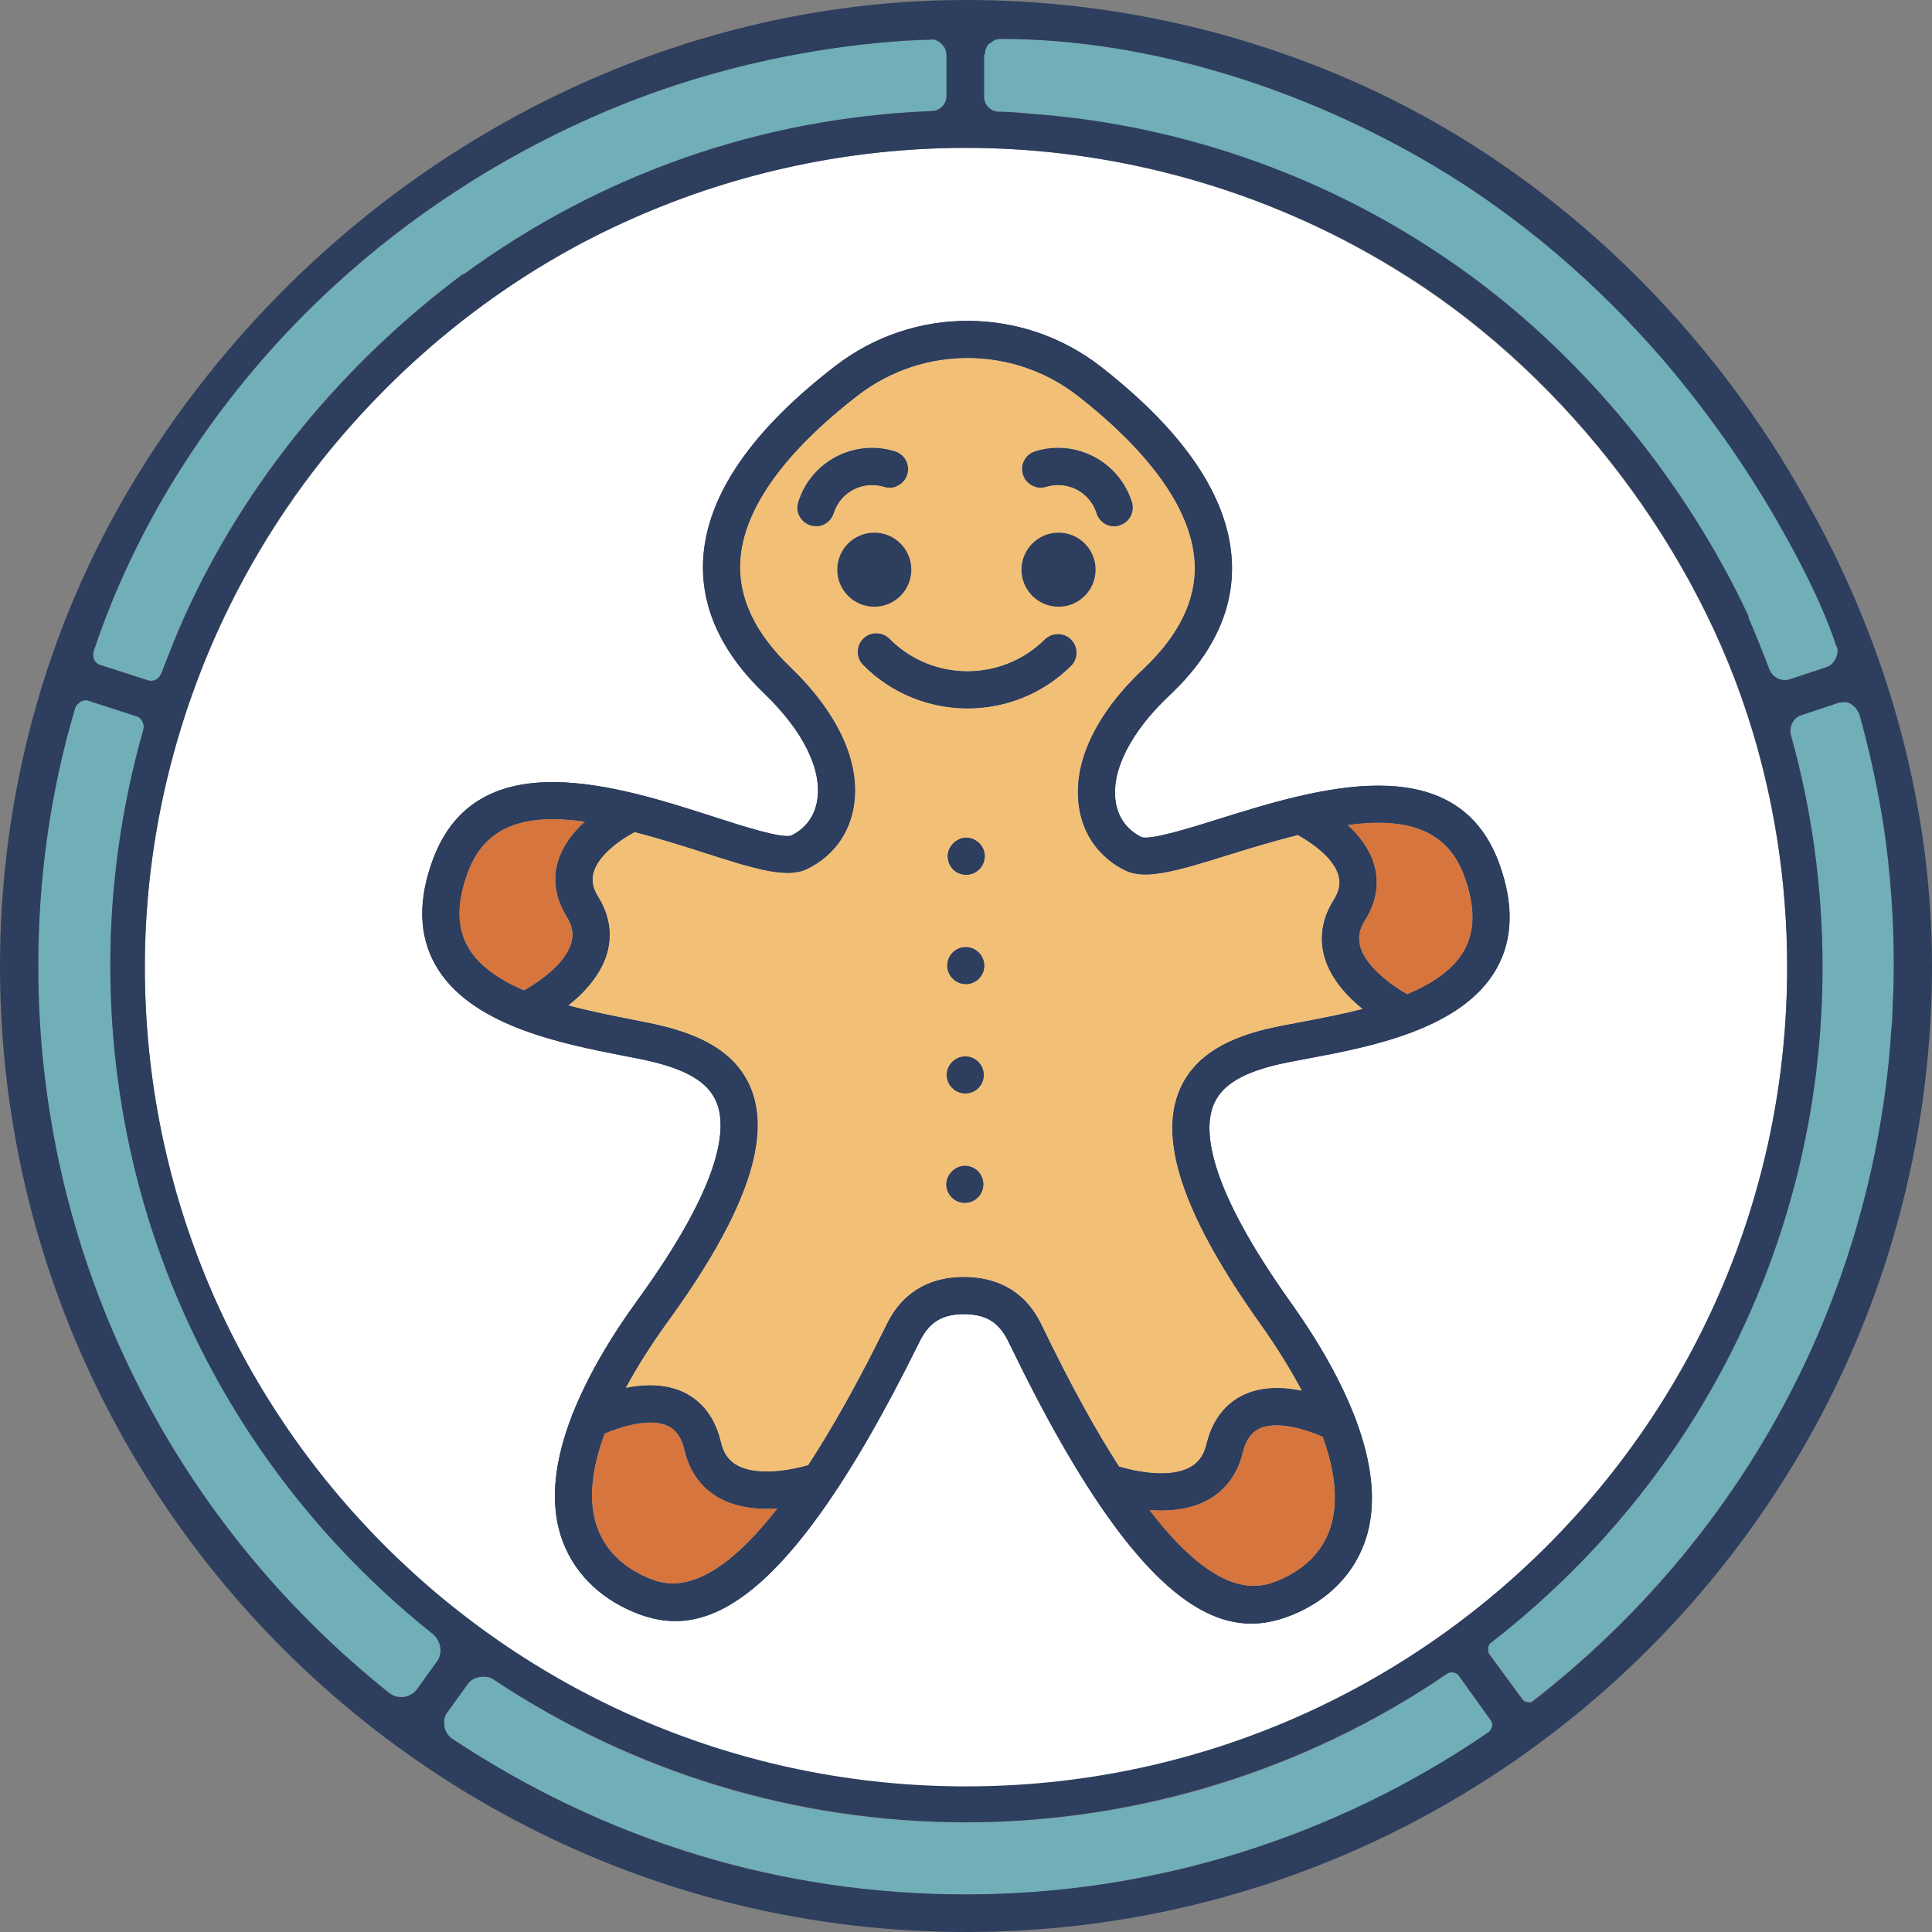 <?xml version="1.0" encoding="UTF-8"?> <svg xmlns="http://www.w3.org/2000/svg" id="Layer_2" data-name="Layer 2" viewBox="0 0 300 300"><rect x="0" y="0" width="300" height="300" fill="#808080" stroke="none"/><defs><style> .cls-1 { fill: #fff; } .cls-2 { fill: #f2bf77; } .cls-3 { fill: #d6753e; } .cls-4 { fill: #70aeb8; } .cls-5 { fill: #2d3e5e; } </style></defs><g id="Layer_1-2" data-name="Layer 1"><g><path class="cls-4" d="M231.47,267.13l-5.01-6.99c-.47-.47-1.17-.58-1.75-.23-22.14,15.15-48.02,23.08-74.71,23.08s-51.52-7.69-73.31-22.14c-.47-.35-1.05-.47-1.63-.47-.93,0-1.86,.35-2.45,1.17l-3.03,4.2c-.58,.7-.7,1.4-.58,2.21v.12c.12,.82,.58,1.51,1.28,1.98,23.78,15.73,51.28,24.13,79.72,24.13s57.11-8.74,81.12-25.17c.35-.23,.47-.47,.58-.93v-.35c0-.23-.12-.47-.23-.58Z"></path><g><path class="cls-1" d="M55.01,65.5c-8.86,9.91-16.08,21.1-21.45,33.1-7.23,16.2-11.07,33.8-11.07,51.63,0,70.28,57.11,127.27,127.51,127.27s127.51-56.99,127.51-127.27c0-13.4-2.1-26.81-6.29-39.51-9.09-27.74-29.6-53.73-54.55-68.88-20.05-12.35-43.24-18.88-66.67-18.88-17.83,0-35.55,3.73-51.75,10.96-16.43,7.23-31.24,18.18-43.24,31.59Z"></path><path class="cls-4" d="M15.62,103.26l7.23,2.33c.7,.23,1.28,.12,1.75-.35,.23-.23,.35-.47,.47-.7,1.17-3.03,2.21-5.94,3.61-8.86,9.44-21.1,24.71-39.39,43.24-53.15v.12c21.33-15.62,46.27-24.36,72.73-25.41,1.28,0,2.33-1.05,2.33-2.33v-6.29c0-.7-.23-1.28-.7-1.75l-.12-.12c-.23-.23-.47-.35-.7-.47-.35-.12-.7-.23-.93-.12-2.68,.12-5.36,.23-8.04,.47-15.38,1.4-30.54,5.36-44.76,11.66-14.45,6.41-28.09,15.38-39.74,25.99-16.78,15.38-30.19,35.08-37.41,56.76-.12,.35-.12,.93,0,1.28,.23,.47,.58,.82,1.05,.93Z"></path><path class="cls-4" d="M17.13,149.88c0-12.35,1.75-24.71,5.13-36.6,.23-.82-.23-1.86-1.17-2.1l-7.23-2.33c-.23-.12-.35-.12-.58-.12s-.58,.12-.82,.23c-.12,.12-.23,.12-.23,.23-.23,.23-.47,.47-.58,.82-3.85,12.94-5.71,26.46-5.71,39.98,0,44.17,19.93,85.31,54.55,112.94,.47,.35,1.05,.58,1.63,.58h.58c.82-.12,1.63-.58,2.1-1.28l3.03-4.2c.93-1.28,.7-3.03-.47-4.2-31.93-25.41-50.23-63.29-50.23-103.96Z"></path><path class="cls-4" d="M279.72,110.96c-.82,.23-1.4,.93-1.63,1.75-.12,.47-.12,.93,0,1.4,3.26,11.66,4.9,23.78,4.9,35.9v.12c0,41.26-18.76,79.6-51.52,104.89-.12,.12-.23,.35-.35,.47-.12,.35-.12,.82,.12,1.28l5.13,6.99c.12,.23,.47,.47,.82,.47,.35,.12,.7,0,.93-.23,32.17-25.06,51.98-61.42,55.36-101.4v-.12c.12-1.05,.12-1.98,.23-3.03,0-.47,.12-1.05,.12-1.52v-.35c.12-2.56,.23-5.13,.23-7.69,0-7.11-.58-14.22-1.52-21.33-.93-6.06-2.1-12-3.85-17.83-.12-.23-.23-.35-.35-.58,0-.12-.12-.12-.12-.23-.12-.12-.23-.23-.35-.35-.12-.12-.35-.23-.47-.35-.47-.23-.82-.35-1.28-.35-.23,0-.58,0-.82,.12l-5.59,1.98Z"></path><path class="cls-4" d="M258.39,55.94c-10.14-11.77-22.38-22.26-35.66-30.19-19.93-11.77-44.06-19.7-67.25-19.7h-.23c-.58,0-1.17,.23-1.52,.7h-.12c-.47,.47-.7,1.05-.7,1.75h-.12v6.53c0,1.28,1.05,2.33,2.33,2.33,1.75,0,3.61,.12,5.36,.35,23.43,1.86,46.15,10.02,65.5,23.43,18.76,13.05,34.5,32.05,44.52,52.45,.58,1.17,.93,1.98,1.05,2.21h-.12c1.17,2.68,2.33,5.36,3.26,8.04,.23,.7,.82,1.17,1.28,1.52,.58,.35,1.28,.35,1.98,.12l5.59-1.86c.7-.23,1.17-.7,1.52-1.4,.12-.23,.23-.58,.23-.93s0-.7-.12-1.05c-1.86-5.59-4.55-10.96-7.34-16.08-5.48-10.02-12-19.58-19.46-28.21Z"></path><path class="cls-5" d="M285.31,101.28c0,.35-.12,.7-.23,.93-.35,.7-.82,1.17-1.52,1.4l-5.59,1.86c-.7,.23-1.28,.12-1.98-.12-.58-.35-1.05-.82-1.28-1.52-1.05-2.68-2.1-5.36-3.26-8.04h.12c-.12-.23-.47-.93-1.05-2.21-10.02-20.4-25.76-39.39-44.52-52.45-19.23-13.52-42.07-21.68-65.5-23.43-1.75-.12-3.61-.35-5.36-.35-1.28,0-2.33-1.05-2.33-2.33v-6.53h.12c0-.7,.23-1.28,.7-1.75h.12c.47-.47,1.05-.7,1.52-.7h.12c23.31,0,47.44,7.93,67.25,19.7,13.4,7.93,25.52,18.41,35.66,30.19,7.46,8.74,13.99,18.18,19.46,28.21,2.8,5.13,5.48,10.49,7.34,16.08,.23,.35,.35,.7,.23,1.05Zm2.1,8.04c.12,.12,.35,.23,.47,.35,.12,.12,.23,.23,.35,.35,0,.12,.12,.12,.12,.23,.12,.23,.23,.35,.35,.58,1.63,5.83,2.91,11.77,3.85,17.83,1.05,6.99,1.52,14.1,1.52,21.33,0,2.56-.12,5.13-.23,7.69v.35c0,.47-.12,1.05-.12,1.52-.12,1.05-.12,1.98-.23,3.03v.12c-3.5,39.98-23.19,76.34-55.36,101.4-.23,.23-.58,.35-.93,.23-.35,0-.7-.23-.82-.47l-5.13-6.99c-.23-.35-.23-.82-.12-1.28,.12-.12,.12-.35,.35-.47,32.75-25.41,51.52-63.75,51.52-104.9v-.12c0-12.12-1.63-24.24-4.9-35.9-.12-.47-.12-.93,0-1.4,.23-.82,.82-1.52,1.63-1.75l5.59-1.86c.23-.12,.58-.12,.82-.12,.47-.12,.82,0,1.28,.23Zm-56.29,159.67c-24.01,16.43-52.1,25.17-81.12,25.17s-55.94-8.39-79.72-24.13c-.7-.47-1.17-1.17-1.28-1.98v-.12c-.12-.82,0-1.52,.58-2.21l3.03-4.2c.58-.82,1.52-1.17,2.45-1.17,.58,0,1.17,.12,1.63,.47,21.79,14.45,47.2,22.14,73.31,22.14s52.56-7.93,74.71-23.08c.58-.35,1.28-.23,1.75,.23l5.01,6.99c.12,.12,.23,.35,.23,.58v.35c-.12,.47-.23,.7-.58,.93Zm-163.29-10.96l-3.03,4.2c-.47,.7-1.28,1.17-2.1,1.28h-.58c-.58,0-1.17-.23-1.63-.58C25.87,235.31,5.94,194.17,5.94,150c0-13.52,1.86-27.04,5.71-39.98,.12-.35,.23-.58,.58-.82,.12-.12,.23-.12,.23-.23,.23-.12,.58-.23,.82-.23s.35,0,.58,.12l7.23,2.33c.93,.23,1.4,1.28,1.17,2.1-3.38,11.89-5.13,24.24-5.13,36.6,0,40.68,18.3,78.55,50.23,103.96,1.17,1.17,1.4,2.91,.47,4.2ZM14.57,101.05c7.23-21.68,20.63-41.38,37.41-56.76,11.66-10.72,25.29-19.58,39.74-25.99,14.1-6.29,29.25-10.14,44.76-11.66,2.68-.23,5.36-.47,8.04-.47,.35-.12,.58,0,.93,.12,.23,.12,.47,.23,.7,.47l.12,.12c.47,.47,.7,1.05,.7,1.75v6.29c0,1.28-1.05,2.33-2.33,2.33-26.46,1.05-51.4,9.79-72.73,25.41v-.12c-18.41,13.75-33.68,32.05-43.24,53.15-1.28,2.91-2.45,5.83-3.61,8.86-.12,.23-.23,.47-.47,.7-.47,.47-1.17,.58-1.75,.35l-7.23-2.33c-.47-.12-.82-.47-1.05-.93-.12-.35-.12-.93,0-1.28ZM216.67,41.73c24.94,15.15,45.45,41.14,54.55,68.88,4.2,12.7,6.29,26.11,6.29,39.51,0,70.28-57.11,127.27-127.51,127.27S22.49,220.4,22.49,150.12c0-17.83,3.85-35.43,11.07-51.63,5.36-12,12.59-23.19,21.45-32.98,12-13.4,26.81-24.36,43.24-31.59,16.32-7.23,34.03-10.96,51.75-10.96,23.43,0,46.62,6.53,66.67,18.76Zm-3.26-27.62C193.59,4.78,171.91,0,150,0,96.85,0,47.67,29.95,20.51,75.17,6.99,97.67,0,123.66,0,150c0,82.75,67.25,150,150,150s150-67.25,150-150c0-24.71-6.76-49.18-18.76-70.86-15.27-28.09-39.16-51.52-67.83-65.03Z"></path><g><path class="cls-5" d="M181.59,107.99c6.77-6.38,10.03-13.38,9.69-20.78-.46-9.91-7.31-20.11-20.34-30.27-12.07-9.41-28.99-9.49-41.13-.18-13.11,10.06-20.05,20.18-20.61,30.09-.4,7.4,2.79,14.42,9.51,20.87,5.96,5.72,8.95,11.74,8.2,16.51-.39,2.5-1.8,4.41-4.03,5.51-1.48,.51-7.64-1.48-12.15-2.94-14.58-4.69-36.6-11.78-43.47,6.57-2.36,6.29-2.25,11.82,.31,16.4,5.29,9.46,19.6,12.27,29.07,14.12,2.02,.39,3.81,.74,5.21,1.11,5.49,1.42,8.42,3.41,9.53,6.47,1.46,4.07,.51,12.63-12.33,30.33-4.56,6.28-7.84,12.07-9.99,17.39-.11,.22-.21,.42-.26,.66-2.58,6.68-3.3,12.6-2,17.64,1.4,5.45,5.19,9.85,10.65,12.41,9.99,4.66,23.18,3.39,45.27-41.45,1.31-2.64,3-4.41,7-4.39,4,.02,5.68,1.79,6.97,4.46,21.7,45.02,34.88,46.41,44.91,41.83,2.29-1.06,4.31-2.43,5.97-4.08,2.3-2.28,3.94-5.08,4.78-8.24,1.36-5.03,.67-10.98-1.86-17.69-.04-.19-.13-.36-.21-.55-2.1-5.37-5.34-11.21-9.87-17.56-12.69-17.81-13.56-26.37-12.07-30.43,1.13-3.04,4.09-5.02,9.59-6.4,1.41-.34,3.19-.68,5.21-1.06,9.49-1.78,23.83-4.46,29.19-13.86,2.6-4.57,2.76-10.08,.45-16.41-6.7-18.4-28.79-11.5-43.41-6.94-4.51,1.42-10.7,3.35-12.13,2.85-2.27-1.13-3.65-3.05-4.02-5.56-.71-4.79,2.38-10.81,8.35-16.44Zm-108.99,38.97c-1.72-3.09-1.7-6.88,.06-11.58,2.82-7.54,9.47-9.05,18.18-7.8-1.76,1.59-3.38,3.62-4.15,6.07-.88,2.87-.43,5.86,1.32,8.67,.89,1.44,1.12,2.75,.71,4.14-.94,3.19-4.96,6-7.35,7.34-3.82-1.64-7.08-3.82-8.76-6.83Zm27.29,97.73c-2.74-1.28-6.27-3.82-7.51-8.63-.96-3.69-.44-8.23,1.49-13.45,2.35-1.02,6.97-2.52,9.78-1.23,1.34,.61,2.21,1.87,2.67,3.86,.78,3.32,2.65,5.88,5.43,7.39,2.78,1.51,6.07,1.79,8.99,1.59-11.54,14.8-17.92,11.84-20.86,10.48Zm106.9-8.14c-1.28,4.8-4.84,7.3-7.59,8.56-2.95,1.34-9.35,4.25-20.75-10.65,2.91,.23,6.2-.02,9-1.51,2.78-1.49,4.69-4.03,5.49-7.34,.47-1.98,1.36-3.24,2.69-3.83,2.83-1.27,7.44,.28,9.78,1.32,1.88,5.23,2.36,9.77,1.37,13.46Zm20.6-100.5c1.71,4.72,1.7,8.51-.05,11.58-1.71,3-4.99,5.16-8.83,6.77-2.39-1.37-6.39-4.21-7.3-7.42-.39-1.38-.16-2.7,.75-4.13,1.77-2.8,2.24-5.79,1.39-8.66-.74-2.46-2.36-4.5-4.1-6.1,8.73-1.18,15.38,.38,18.15,7.95Zm-52.71-.91c3.1,1.55,7.77,.21,16.43-2.5,3.61-1.13,7.1-2.16,10.41-2.99,1.99,1.09,5.47,3.46,6.3,6.21,.38,1.27,.15,2.52-.74,3.92-1.78,2.81-2.26,5.86-1.42,8.82,.97,3.38,3.5,6.1,5.94,8.08-3.33,.86-6.66,1.49-9.51,2.02-2.15,.4-4.05,.76-5.56,1.13-4.68,1.17-11.18,3.48-13.6,9.99-2.92,7.9,1.26,19.6,12.78,35.77,2.6,3.65,4.72,7.11,6.45,10.38-2.8-.59-6.03-.72-8.88,.54-2.09,.93-4.82,3.03-5.95,7.75-.43,1.74-1.26,2.88-2.6,3.6-3.14,1.69-8.36,.66-10.99-.13-3.54-5.53-7.49-12.61-11.88-21.71-.92-1.9-3.7-7.67-12.13-7.72-4.57-.02-7.51,1.68-9.37,3.53-1.57,1.56-2.38,3.23-2.81,4.08-4.47,9.06-8.47,16.11-12.07,21.6-2.63,.77-7.87,1.75-11,.04-1.34-.72-2.15-1.88-2.56-3.62-1.1-4.72-3.81-6.84-5.89-7.79-2.84-1.3-6.07-1.19-8.88-.63,1.76-3.26,3.91-6.69,6.55-10.32,11.65-16.07,15.94-27.73,13.09-35.66-2.35-6.54-8.84-8.9-13.51-10.11-1.49-.39-3.4-.76-5.54-1.18-2.85-.56-6.19-1.22-9.52-2.12,.68-.54,1.37-1.12,2.03-1.78,1.72-1.71,3.25-3.81,3.98-6.23,.88-2.96,.41-6.01-1.35-8.84-.87-1.39-1.09-2.64-.7-3.91,.85-2.75,4.31-5.08,6.36-6.17,3.3,.86,6.8,1.92,10.4,3.09,8.64,2.79,13.3,4.16,16.41,2.64,3.98-1.94,6.55-5.43,7.24-9.81,1.05-6.76-2.47-14.42-9.91-21.56-5.45-5.23-8.05-10.74-7.75-16.38,.57-10.15,10.29-19.66,18.37-25.84,10.07-7.72,24.08-7.65,34.08,.15,8.01,6.25,17.66,15.83,18.13,26,.27,5.65-2.43,11.14-7.89,16.32-7.53,7.06-11.09,14.7-10.09,21.48,.64,4.38,3.18,7.89,7.14,9.87Z"></path><path class="cls-5" d="M147.15,132.93c0,.77,.29,1.51,.83,2.07s1.27,.84,2.05,.84c.74,0,1.48-.3,2.02-.84s.85-1.27,.87-2.03c0-.77-.32-1.51-.84-2.04s-1.27-.86-2.04-.87c-1.5,0-2.9,1.38-2.89,2.86Z"></path><path class="cls-5" d="M147.09,149.92c-.01,1.59,1.27,2.87,2.88,2.9,.77,0,1.51-.32,2.02-.82s.86-1.26,.86-2.03c-.01-1.61-1.29-2.9-2.88-2.9-1.59-.01-2.88,1.27-2.88,2.86Z"></path><path class="cls-5" d="M147.01,166.9c0,1.58,1.28,2.88,2.86,2.88,.79,.02,1.53-.3,2.04-.81,.54-.53,.86-1.26,.85-2.05,0-1.58-1.27-2.88-2.86-2.88-1.58,0-2.87,1.27-2.88,2.86Z"></path><path class="cls-5" d="M146.93,183.89c-.02,.75,.3,1.49,.85,2.04s1.26,.86,2.01,.84c.78,0,1.51-.28,2.06-.83s.84-1.28,.85-2.05c0-.73-.29-1.48-.82-2.02s-1.3-.86-2.06-.84c-1.5,0-2.87,1.36-2.89,2.86Z"></path><path class="cls-5" d="M166.31,99.32c-1.11-1.12-2.94-1.13-4.07-.01-6.68,6.62-17.5,6.58-24.12-.1-1.12-1.13-2.95-1.14-4.08-.02s-1.13,2.94-.01,4.07c8.86,8.93,23.33,9.01,32.27,.15,1.13-1.12,1.14-2.95,0-4.08Z"></path><path class="cls-5" d="M159.94,82.77c2.45-2.43,6.42-2.42,8.84,.03,1.12,1.13,2.95,1.14,4.08,.02s1.14-2.95,.02-4.08c-4.66-4.7-12.29-4.74-17-.07-1.13,1.12-1.13,2.94-.01,4.07s2.94,1.14,4.07,.02Z"></path><path class="cls-5" d="M131.71,82.64c2.45-2.43,6.42-2.41,8.85,.04,1.12,1.13,2.94,1.14,4.07,.02s1.14-2.95,.02-4.08c-4.66-4.7-12.29-4.74-16.99-.07-1.13,1.12-1.14,2.95-.02,4.08s2.94,1.13,4.07,.01Z"></path></g><g><path class="cls-3" d="M209.24,128.1c8.74-1.18,15.38,.38,18.16,7.96,1.7,4.72,1.7,8.5-.06,11.58-1.7,3-4.98,5.14-8.84,6.76-2.38-1.36-6.38-4.2-7.3-7.4-.38-1.4-.16-2.7,.76-4.14,1.76-2.8,2.24-5.8,1.38-8.66-.74-2.46-2.36-4.5-4.1-6.1Z"></path><path class="cls-3" d="M205.42,223.1c1.88,5.22,2.36,9.76,1.38,13.46-1.3,4.8-4.84,7.3-7.6,8.56-2.94,1.34-9.34,4.24-20.76-10.66,2.92,.24,6.2-.02,9-1.5,2.8-1.5,4.7-4.04,5.5-7.34,.48-1.98,1.36-3.24,2.7-3.84,2.82-1.26,7.44,.28,9.78,1.32Z"></path><path class="cls-2" d="M138.98,70.08c-6.32-1.98-13.08,1.56-15.04,7.9-.48,1.52,.38,3.12,1.9,3.6s3.12-.38,3.6-1.9c1.02-3.28,4.54-5.12,7.84-4.1,1.5,.48,3.12-.36,3.6-1.88,.48-1.54-.38-3.14-1.9-3.62Zm36.8,7.9c-1.98-6.34-8.74-9.88-15.06-7.9-1.52,.48-2.36,2.08-1.88,3.62,.46,1.52,2.08,2.36,3.6,1.88,3.3-1.02,6.82,.82,7.84,4.1,.48,1.52,2.08,2.38,3.6,1.9s2.36-2.08,1.9-3.6Zm31.3,61.8c-1.78,2.8-2.26,5.86-1.42,8.82,.98,3.38,3.5,6.1,5.94,8.08-3.32,.84-6.66,1.48-9.5,2.02-2.14,.4-4.06,.76-5.56,1.12-4.68,1.18-11.18,3.48-13.6,10-2.92,7.9,1.26,19.6,12.78,35.76,2.6,3.66,4.72,7.12,6.46,10.38-2.8-.58-6.02-.72-8.88,.56-2.1,.92-4.82,3.02-5.96,7.74-.42,1.74-1.26,2.88-2.6,3.6-3.14,1.7-8.36,.66-10.98-.14-3.56-5.52-7.5-12.6-11.88-21.7-.92-1.9-3.7-7.68-12.14-7.72-4.56-.02-7.5,1.68-9.36,3.52-1.58,1.56-2.4,3.24-2.82,4.1-4.46,9.06-8.46,16.1-12.06,21.6-2.64,.76-7.88,1.74-11,.04-1.34-.72-2.16-1.88-2.56-3.62-1.1-4.72-3.82-6.86-5.9-7.8-2.84-1.3-6.06-1.18-8.88-.62,1.76-3.26,3.92-6.7,6.56-10.34,11.66-16.06,15.94-27.72,13.08-35.66-2.34-6.52-8.82-8.88-13.5-10.1-1.5-.38-3.4-.76-5.54-1.18-2.86-.56-6.2-1.22-9.52-2.12,.68-.54,1.36-1.12,2.02-1.78,1.72-1.7,3.26-3.8,3.98-6.22,.88-2.96,.42-6.02-1.34-8.84-.88-1.4-1.1-2.64-.7-3.9,.84-2.76,4.3-5.1,6.36-6.18,3.3,.86,6.8,1.92,10.4,3.08,8.64,2.8,13.3,4.16,16.4,2.64,3.98-1.94,6.54-5.42,7.24-9.8,1.06-6.76-2.48-14.42-9.92-21.56-5.44-5.24-8.04-10.74-7.74-16.38,.56-10.16,10.3-19.66,18.36-25.86,10.08-7.7,24.1-7.64,34.08,.16,8.02,6.24,17.66,15.84,18.14,26,.26,5.64-2.42,11.14-7.88,16.32-7.54,7.06-11.1,14.7-10.1,21.48,.64,4.38,3.18,7.88,7.14,9.86,3.1,1.54,7.78,.22,16.44-2.5,3.6-1.12,7.1-2.16,10.4-2.98,2,1.08,5.48,3.44,6.3,6.2,.38,1.28,.16,2.52-.74,3.92Zm-40.78-36.38c1.14-1.12,1.14-2.94,.02-4.08-1.12-1.12-2.94-1.14-4.08-.02-6.68,6.62-17.5,6.58-24.12-.1-1.12-1.14-2.94-1.14-4.08-.02-1.12,1.12-1.12,2.94,0,4.08,8.86,8.92,23.32,9,32.26,.14Zm-13.6,80.5c0-.74-.3-1.5-.82-2.02-.56-.56-1.3-.86-2.06-.86-1.5,0-2.88,1.36-2.88,2.86-.02,.76,.3,1.5,.84,2.06,.54,.52,1.26,.86,2.02,.84,.76,0,1.5-.28,2.06-.84,.52-.52,.84-1.28,.84-2.04Zm.22-50.92c0-.78-.32-1.52-.84-2.04s-1.26-.86-2.04-.88c-1.5,0-2.9,1.38-2.88,2.88,0,.76,.28,1.5,.82,2.06,.54,.52,1.28,.84,2.06,.84s1.48-.3,2.02-.84,.84-1.26,.86-2.02Zm-.94,19.02c.54-.54,.86-1.26,.86-2.04,0-1.6-1.28-2.9-2.88-2.9s-2.86,1.26-2.88,2.86c0,1.58,1.28,2.88,2.88,2.9,.78,0,1.5-.32,2.02-.82Zm-.08,16.98c.54-.52,.86-1.26,.86-2.06,0-1.58-1.28-2.88-2.86-2.88s-2.88,1.28-2.9,2.86c0,1.58,1.28,2.88,2.86,2.88,.8,.02,1.54-.3,2.04-.8Z"></path><path class="cls-5" d="M160.72,70.08c6.32-1.98,13.08,1.56,15.06,7.9,.46,1.52-.38,3.12-1.9,3.6s-3.12-.38-3.6-1.9c-1.02-3.28-4.54-5.12-7.84-4.1-1.52,.48-3.14-.36-3.6-1.88-.48-1.54,.36-3.14,1.88-3.62Z"></path><path class="cls-5" d="M147.16,132.94c-.02-1.5,1.38-2.88,2.88-2.88,.78,.02,1.5,.34,2.04,.88s.84,1.26,.84,2.04c-.02,.76-.32,1.48-.86,2.02s-1.28,.84-2.02,.84c-.78,0-1.52-.32-2.06-.84-.54-.56-.82-1.3-.82-2.06Z"></path><path class="cls-5" d="M152.84,149.96c0,.78-.32,1.5-.86,2.04-.52,.5-1.24,.82-2.02,.82-1.6-.02-2.88-1.32-2.88-2.9,.02-1.6,1.3-2.86,2.88-2.86s2.88,1.3,2.88,2.9Z"></path><path class="cls-5" d="M152.76,166.92c0,.8-.32,1.54-.86,2.06-.5,.5-1.24,.82-2.04,.8-1.58,0-2.86-1.3-2.86-2.88,.02-1.58,1.32-2.86,2.9-2.86s2.86,1.3,2.86,2.88Z"></path><path class="cls-5" d="M152.7,183.9c0,.76-.32,1.52-.84,2.04-.56,.56-1.3,.84-2.06,.84-.76,.02-1.48-.32-2.02-.84-.54-.56-.86-1.3-.84-2.06,0-1.5,1.38-2.86,2.88-2.86,.76,0,1.5,.3,2.06,.86,.52,.52,.82,1.28,.82,2.02Z"></path><path class="cls-5" d="M138.12,99.2c6.62,6.68,17.44,6.72,24.12,.1,1.14-1.12,2.96-1.1,4.08,.02,1.12,1.14,1.12,2.96-.02,4.08-8.94,8.86-23.4,8.78-32.26-.14-1.12-1.14-1.12-2.96,0-4.08,1.14-1.12,2.96-1.12,4.08,.02Z"></path><path class="cls-5" d="M125.84,81.58c-1.52-.48-2.38-2.08-1.9-3.6,1.96-6.34,8.72-9.88,15.04-7.9,1.52,.48,2.38,2.08,1.9,3.62-.48,1.52-2.1,2.36-3.6,1.88-3.3-1.02-6.82,.82-7.84,4.1-.48,1.52-2.08,2.38-3.6,1.9Z"></path><path class="cls-3" d="M111.76,232.62c2.78,1.52,6.06,1.8,8.98,1.6-11.54,14.8-17.92,11.84-20.84,10.48-2.74-1.28-6.28-3.82-7.52-8.64-.96-3.7-.44-8.22,1.5-13.46,2.34-1.02,6.96-2.52,9.78-1.22,1.34,.62,2.2,1.88,2.66,3.86,.78,3.32,2.66,5.88,5.44,7.38Z"></path><path class="cls-3" d="M88,142.32c.9,1.44,1.12,2.76,.72,4.14-.94,3.2-4.96,6-7.36,7.34-3.82-1.64-7.08-3.82-8.76-6.84-1.72-3.08-1.7-6.88,.06-11.58,2.82-7.54,9.46-9.04,18.18-7.8-1.76,1.58-3.38,3.62-4.16,6.08-.88,2.86-.42,5.86,1.32,8.66Z"></path><path class="cls-5" d="M88,142.32c-1.74-2.8-2.2-5.8-1.32-8.66,.78-2.46,2.4-4.5,4.16-6.08-8.72-1.24-15.36,.26-18.18,7.8-1.76,4.7-1.78,8.5-.06,11.58,1.68,3.02,4.94,5.2,8.76,6.84,2.4-1.34,6.42-4.14,7.36-7.34,.4-1.38,.18-2.7-.72-4.14Zm5.88,80.28c-1.94,5.24-2.46,9.76-1.5,13.46,1.24,4.82,4.78,7.36,7.52,8.64,2.92,1.36,9.3,4.32,20.84-10.48-2.92,.2-6.2-.08-8.98-1.6-2.78-1.5-4.66-4.06-5.44-7.38-.46-1.98-1.32-3.24-2.66-3.86-2.82-1.3-7.44,.2-9.78,1.22Zm99.06,3.02c-.8,3.3-2.7,5.84-5.5,7.34-2.8,1.48-6.08,1.74-9,1.5,11.42,14.9,17.82,12,20.76,10.66,2.76-1.26,6.3-3.76,7.6-8.56,.98-3.7,.5-8.24-1.38-13.46-2.34-1.04-6.96-2.58-9.78-1.32-1.34,.6-2.22,1.86-2.7,3.84Zm-7.42-138.14c-.48-10.16-10.12-19.76-18.14-26-9.98-7.8-24-7.86-34.08-.16-8.06,6.2-17.8,15.7-18.36,25.86-.3,5.64,2.3,11.14,7.74,16.38,7.44,7.14,10.98,14.8,9.92,21.56-.7,4.38-3.26,7.86-7.24,9.8-3.1,1.52-7.76,.16-16.4-2.64-3.6-1.16-7.1-2.22-10.4-3.08-2.06,1.08-5.52,3.42-6.36,6.18-.4,1.26-.18,2.5,.7,3.9,1.76,2.82,2.22,5.88,1.34,8.84-.72,2.42-2.26,4.52-3.98,6.22-.66,.66-1.34,1.24-2.02,1.78,3.32,.9,6.66,1.56,9.52,2.12,2.14,.42,4.04,.8,5.54,1.18,4.68,1.22,11.16,3.58,13.5,10.1,2.86,7.94-1.42,19.6-13.08,35.66-2.64,3.64-4.8,7.08-6.56,10.34,2.82-.56,6.04-.68,8.88,.62,2.08,.94,4.8,3.08,5.9,7.8,.4,1.74,1.22,2.9,2.56,3.62,3.12,1.7,8.36,.72,11-.04,3.6-5.5,7.6-12.54,12.06-21.6,.42-.86,1.24-2.54,2.82-4.1,1.86-1.84,4.8-3.54,9.36-3.52,8.44,.04,11.22,5.82,12.14,7.72,4.38,9.1,8.32,16.18,11.88,21.7,2.62,.8,7.84,1.84,10.98,.14,1.34-.72,2.18-1.86,2.6-3.6,1.14-4.72,3.86-6.82,5.96-7.74,2.86-1.28,6.08-1.14,8.88-.56-1.74-3.26-3.86-6.72-6.46-10.38-11.52-16.16-15.7-27.86-12.78-35.76,2.42-6.52,8.92-8.82,13.6-10,1.5-.36,3.42-.72,5.56-1.12,2.84-.54,6.18-1.18,9.5-2.02-2.44-1.98-4.96-4.7-5.94-8.08-.84-2.96-.36-6.02,1.42-8.82,.9-1.4,1.12-2.64,.74-3.92-.82-2.76-4.3-5.12-6.3-6.2-3.3,.82-6.8,1.86-10.4,2.98-8.66,2.72-13.34,4.04-16.44,2.5-3.96-1.98-6.5-5.48-7.14-9.86-1-6.78,2.56-14.42,10.1-21.48,5.46-5.18,8.14-10.68,7.88-16.32Zm47.28,46.6c2.3,6.32,2.16,11.84-.46,16.4-5.36,9.4-19.7,12.1-29.18,13.88-2.02,.38-3.82,.7-5.22,1.06-5.5,1.36-8.46,3.34-9.6,6.38-1.48,4.08-.62,12.62,12.08,30.44,4.52,6.36,7.76,12.2,9.86,17.56,.08,.18,.16,.36,.22,.56,2.52,6.7,3.2,12.64,1.86,17.68-.86,3.16-2.48,5.96-4.8,8.24-1.64,1.66-3.66,3.02-5.96,4.08-10.04,4.58-23.2,3.2-44.92-41.84-1.28-2.66-2.96-4.44-6.96-4.46-4,0-5.68,1.76-7,4.4-22.08,44.84-35.28,46.12-45.26,41.44-5.46-2.54-9.26-6.96-10.66-12.4-1.3-5.04-.58-10.96,2-17.64,.06-.24,.16-.44,.26-.66,2.16-5.32,5.44-11.1,10-17.4,12.84-17.7,13.78-26.26,12.32-30.32-1.1-3.06-4.04-5.06-9.52-6.48-1.42-.36-3.2-.72-5.22-1.1-9.48-1.86-23.78-4.66-29.06-14.14-2.58-4.58-2.68-10.1-.32-16.4,6.86-18.34,28.9-11.24,43.46-6.56,4.52,1.46,10.68,3.44,12.16,2.94,2.22-1.1,3.64-3.02,4.02-5.52,.76-4.76-2.24-10.78-8.2-16.5-6.72-6.46-9.92-13.46-9.52-20.88,.56-9.9,7.5-20.02,20.62-30.08,12.14-9.32,29.06-9.24,41.14,.18,13.02,10.16,19.88,20.36,20.34,30.26,.34,7.42-2.92,14.4-9.7,20.8-5.96,5.62-9.04,11.64-8.34,16.44,.36,2.5,1.76,4.42,4.02,5.56,1.44,.48,7.62-1.44,12.14-2.86,14.6-4.56,36.7-11.46,43.4,6.94Zm-14.3,20.32c3.86-1.62,7.14-3.76,8.84-6.76,1.76-3.08,1.76-6.86,.06-11.58-2.78-7.58-9.42-9.14-18.16-7.96,1.74,1.6,3.36,3.64,4.1,6.1,.86,2.86,.38,5.86-1.38,8.66-.92,1.44-1.14,2.74-.76,4.14,.92,3.2,4.92,6.04,7.3,7.4Z"></path></g><circle class="cls-5" cx="135.76" cy="88.46" r="5.75"></circle><circle class="cls-5" cx="164.37" cy="88.46" r="5.75"></circle></g></g></g></svg> 